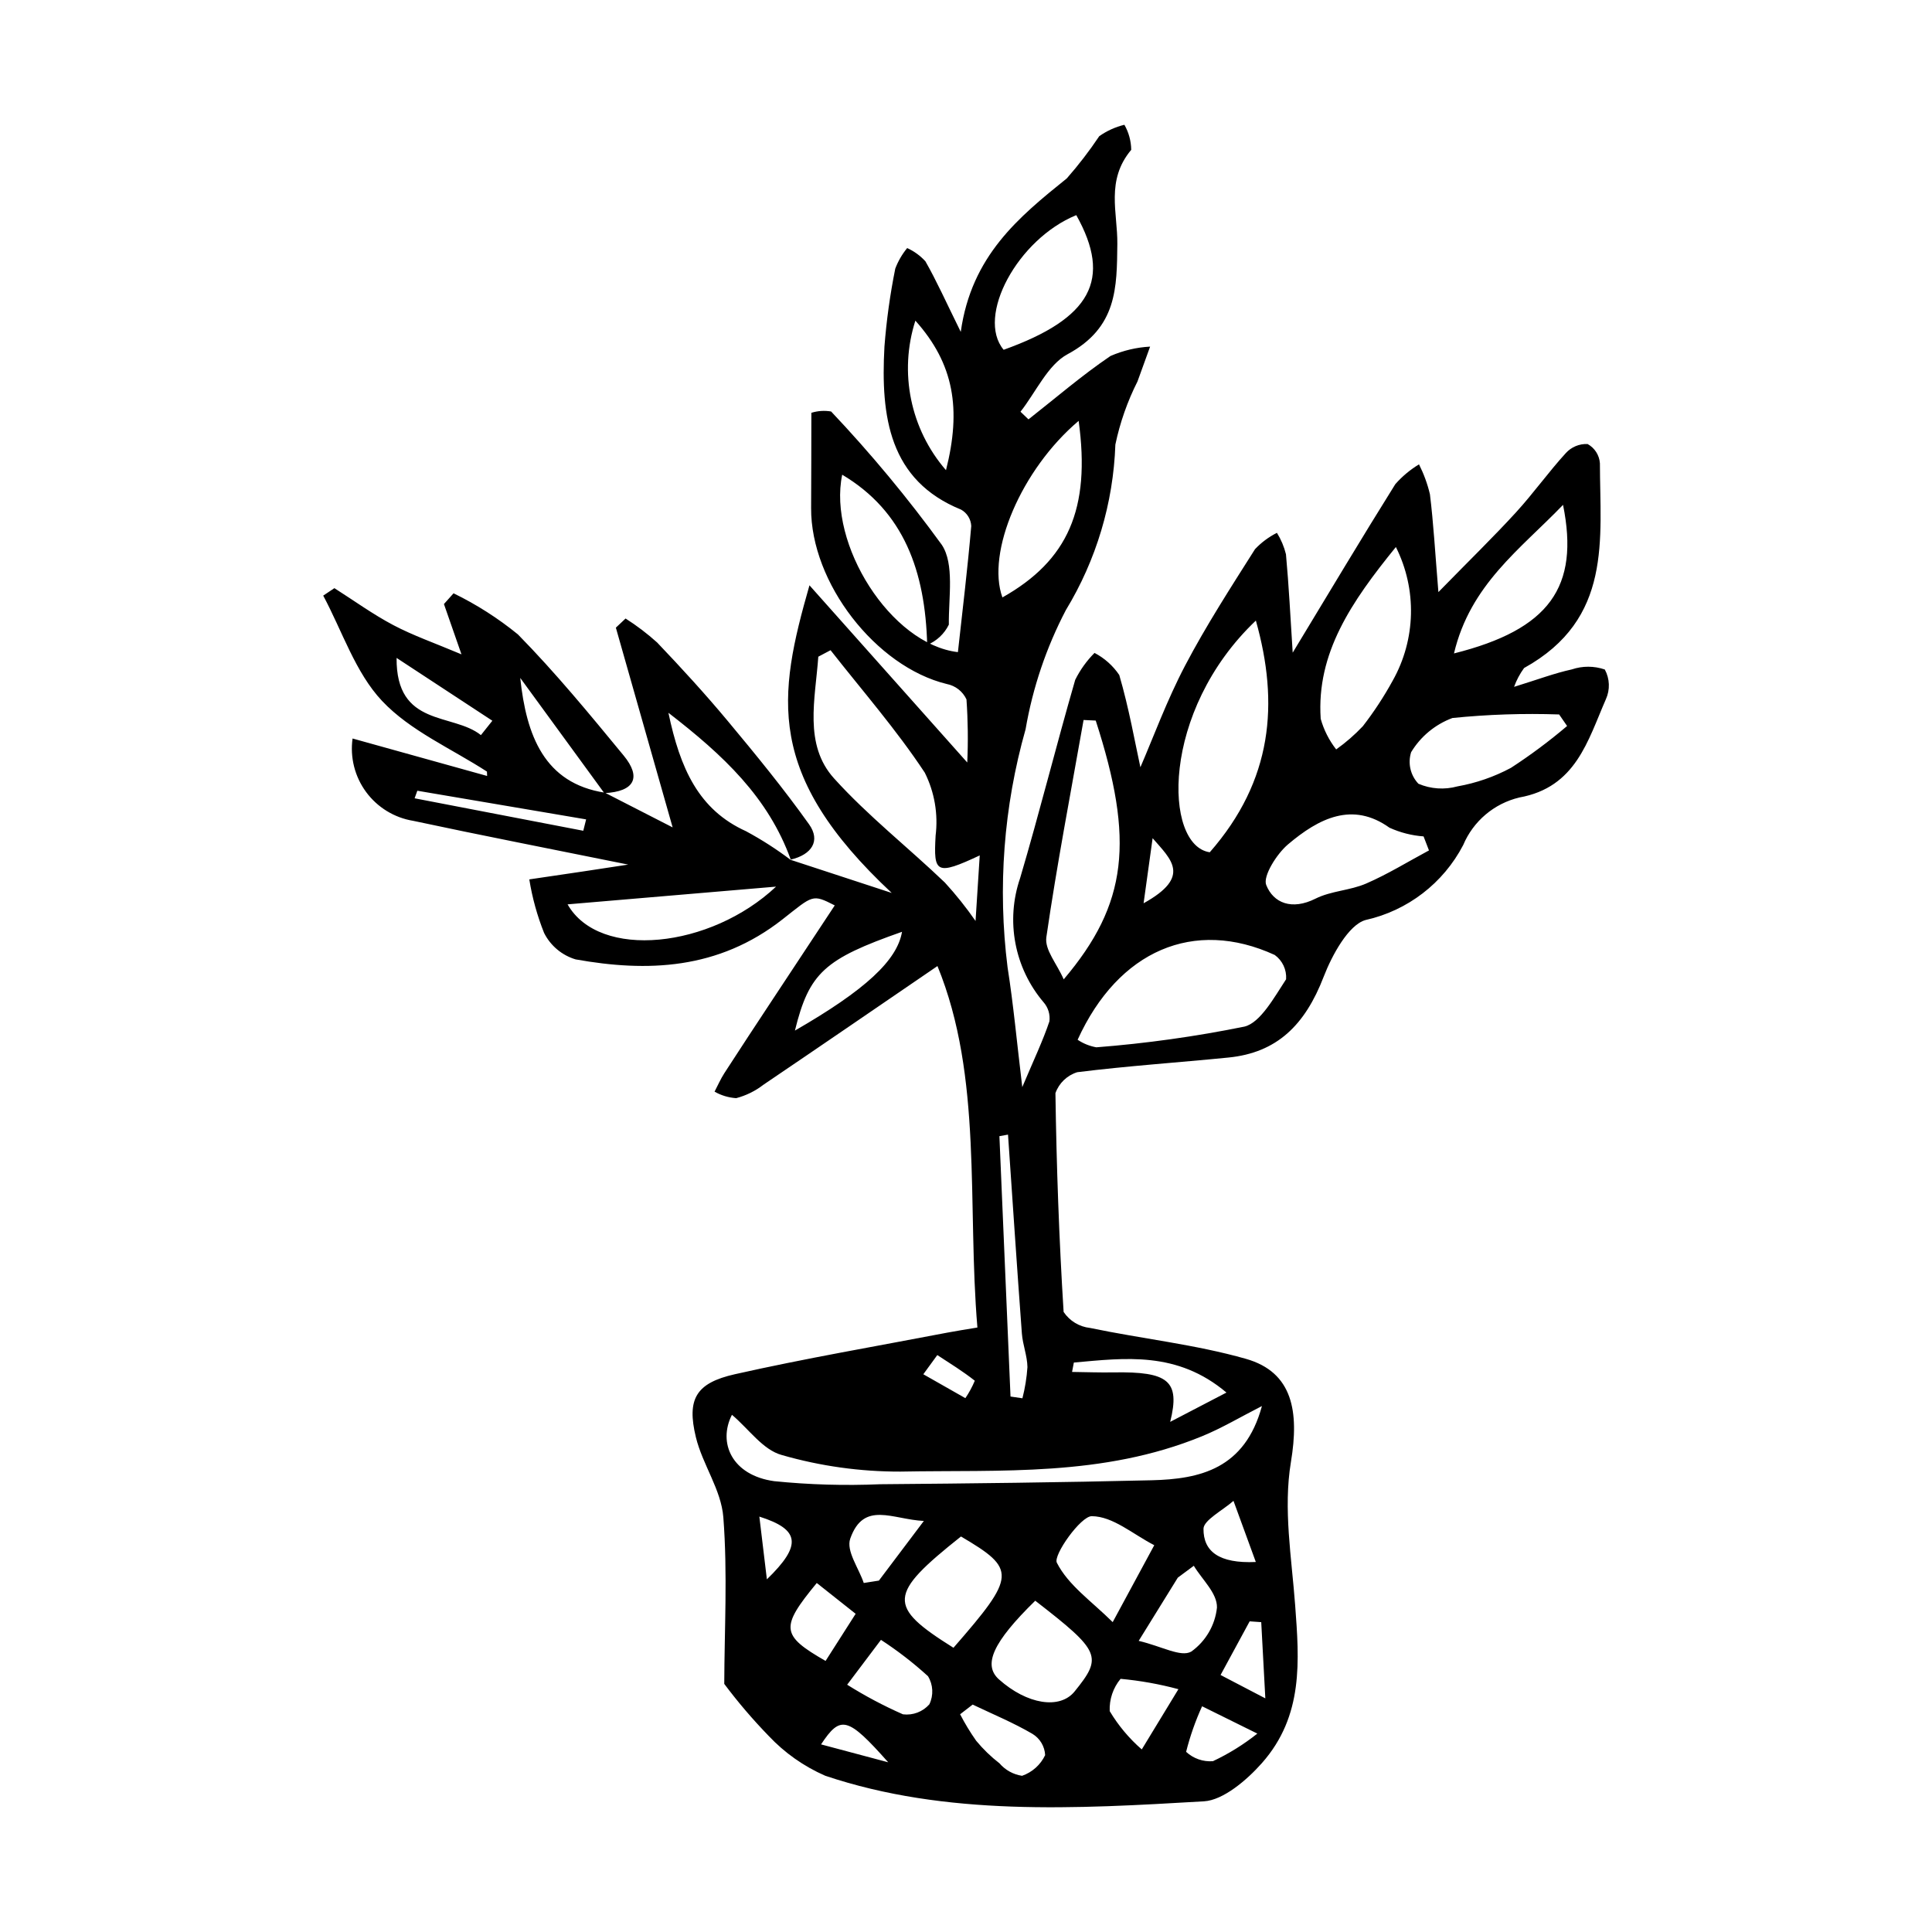 <?xml version="1.0" encoding="UTF-8"?>
<!-- The Best Svg Icon site in the world: iconSvg.co, Visit us! https://iconsvg.co -->
<svg fill="#000000" width="800px" height="800px" version="1.1" viewBox="144 144 512 512" xmlns="http://www.w3.org/2000/svg">
 <path d="m304.28 354.06c5.758 2.949 11.516 5.898 17.977 9.207-5.281-18.574-10.164-35.75-15.047-52.93l2.578-2.43-0.004 0.004c2.961 1.883 5.758 4.008 8.363 6.356 6.43 6.746 12.738 13.629 18.711 20.797 7.434 8.918 14.809 17.922 21.555 27.391 3.113 4.371 0.703 8.043-4.856 9.348-5.941-16.477-17.836-27.652-32.418-38.906 3.09 14.75 8.004 25.711 20.562 31.383 4.121 2.219 8.066 4.75 11.801 7.574l26.816 8.785c-33.652-31.43-30.215-52.125-21.801-81.527 14.605 16.402 28.121 31.578 41.816 46.957 0.254-5.574 0.184-11.156-0.207-16.719-0.984-2.121-2.926-3.637-5.223-4.082-18.789-4.57-36.07-26.816-35.949-46.656 0.051-8.238 0.047-16.473 0.066-25.215h0.004c1.691-0.527 3.484-0.648 5.231-0.348 10.527 11.133 20.324 22.934 29.332 35.332 3.387 5.09 1.777 13.953 1.867 21.156-1.191 2.434-3.231 4.348-5.738 5.379-0.508-19.5-6.148-35.375-22.523-45.117-3.84 18.352 12.824 44.938 30.664 47.02 1.238-11.227 2.582-22.324 3.535-33.422-0.09-1.816-1.109-3.457-2.695-4.344-19.043-7.731-21.328-24.609-20.312-43.121l-0.004 0.004c0.535-6.969 1.496-13.902 2.875-20.754 0.75-1.977 1.816-3.816 3.156-5.445 1.832 0.832 3.477 2.027 4.832 3.512 2.957 5.18 5.414 10.68 9.367 18.699 2.832-20.16 15.332-30.391 28.109-40.68 3.106-3.535 5.977-7.269 8.594-11.18 2.012-1.418 4.273-2.441 6.664-3.023 1.156 2.023 1.777 4.309 1.809 6.641-6.805 8.109-3.586 16.68-3.68 24.945-0.133 11.535-0.008 22.141-13.199 29.223-5.207 2.793-8.371 10.023-12.465 15.234l2.117 2.027c7.207-5.66 14.188-11.684 21.73-16.793h-0.004c3.328-1.449 6.883-2.293 10.508-2.488-1.113 3.082-2.223 6.164-3.348 9.242v-0.004c-2.672 5.293-4.641 10.91-5.859 16.711-0.539 15.512-5.062 30.625-13.125 43.887-5.18 9.906-8.777 20.559-10.672 31.578-5.809 20.5-7.434 41.961-4.769 63.102 1.551 9.832 2.457 19.824 3.894 31.719 3.113-7.359 5.473-12.301 7.188-17.414 0.238-1.82-0.316-3.656-1.52-5.039-7.754-9.113-10.125-21.637-6.234-32.949 5.16-17.441 9.539-35.055 14.594-52.523v-0.004c1.312-2.637 3.039-5.047 5.117-7.133 2.637 1.375 4.891 3.387 6.559 5.852 2.586 8.844 4.199 18.055 5.598 24.449 3.414-7.879 7-17.707 11.848-26.941 5.555-10.578 12.102-20.707 18.523-30.848h-0.004c1.672-1.77 3.641-3.238 5.816-4.336 1.09 1.754 1.898 3.672 2.394 5.676 0.77 8.301 1.176 16.668 1.785 26.082 9.605-15.859 18.246-30.348 27.195-44.656h0.004c1.812-2.059 3.926-3.828 6.273-5.246 1.273 2.516 2.246 5.172 2.894 7.914 0.938 7.59 1.367 15.285 2.246 25.938 8.453-8.645 14.707-14.727 20.586-21.156 4.606-5.039 8.586-10.652 13.191-15.691l-0.004 0.004c1.469-1.617 3.578-2.496 5.762-2.398 1.895 1.035 3.125 2.969 3.269 5.121 0.02 20.035 3.414 41.215-20.09 54.238h-0.004c-1.117 1.527-2.012 3.211-2.652 4.992 6.356-1.965 10.777-3.637 15.285-4.617 2.84-0.961 5.918-0.953 8.758 0.02 1.32 2.434 1.43 5.348 0.289 7.871-4.816 11.008-7.949 23.367-22.957 26.051l-0.004 0.004c-6.676 1.594-12.195 6.273-14.859 12.602-5.273 10.113-14.742 17.383-25.875 19.863-4.5 1.258-8.898 9.324-11.086 15.004-4.977 12.93-12.469 20.164-25.238 21.438-13.363 1.332-26.738 2.219-40.082 3.887-2.691 0.84-4.832 2.894-5.777 5.551 0.281 19.379 0.965 38.723 2.168 57.984h0.004c1.59 2.383 4.156 3.934 7.004 4.238 13.738 2.871 27.934 4.375 41.32 8.191 12.461 3.551 14.117 14.051 11.91 27.34-2.07 12.465 0.195 25.363 1.125 37.98 1.074 14.57 2.293 29.254-8.816 41.809-3.996 4.516-10.254 9.828-15.348 10.129-34.051 1.988-68.324 4-100.41-6.789v-0.004c-5.644-2.469-10.73-6.055-14.953-10.543-4.211-4.34-8.145-8.941-11.77-13.785 0.035-14.039 0.906-29.246-0.242-44.121-0.57-7.391-5.512-13.949-7.285-21.277-2.438-10.086 0.004-14.336 10.352-16.668 18.754-4.223 37.645-7.438 56.48-11.055 2.258-0.434 4.527-0.773 7.781-1.32-2.762-32.68 1.477-66.352-10.586-95.793-15.57 10.637-30.863 21.133-46.223 31.523l0.008 0.004c-2.121 1.621-4.543 2.805-7.125 3.484-2.016-0.137-3.977-0.723-5.731-1.723 0.859-1.641 1.594-3.352 2.598-4.906 4.195-6.5 8.465-12.961 12.723-19.422 5.535-8.398 11.086-16.785 16.531-25.031-6.008-3.078-5.723-2.688-13.816 3.672-17.086 13.426-35.949 14.016-54.84 10.637l0.004 0.004c-3.641-1.086-6.668-3.621-8.375-7.012-1.828-4.574-3.141-9.332-3.922-14.195 4.746-0.699 9.492-1.398 14.238-2.102 3.141-0.469 6.281-0.953 11.969-1.82-20.676-4.188-38.875-7.723-56.98-11.598-4.996-0.816-9.473-3.559-12.477-7.637-3-4.078-4.289-9.168-3.586-14.18 11.973 3.332 23.816 6.629 35.656 9.926l-0.043-1.156c-9.41-6.106-20.305-10.773-27.801-18.734-7.059-7.496-10.535-18.461-15.59-27.902l2.961-1.977c5.191 3.297 10.191 6.93 15.629 9.801 5.231 2.758 10.918 4.731 18.051 7.742l-4.648-13.332 2.543-2.844 0.004-0.004c6.086 2.961 11.812 6.617 17.059 10.898 9.934 10.109 18.988 21.125 28.023 32.102 4.75 5.769 2.941 9.559-5.129 9.961-7.426-10.18-14.855-20.355-22.281-30.535 1.617 15.324 6.41 27.926 22.406 30.41zm99.359 16.633c-11.613 5.449-12.254 4.625-11.695-5.191l-0.004-0.004c0.719-5.738-0.277-11.559-2.859-16.73-7.519-11.398-16.547-21.711-24.973-32.457l-3.25 1.719c-0.785 11.16-3.926 23.289 4.18 32.258 8.984 9.945 19.652 18.297 29.355 27.59 2.938 3.207 5.656 6.613 8.137 10.188zm25.941 48.855c1.496 1.004 3.188 1.684 4.961 2 13.184-1.027 26.289-2.859 39.25-5.488 4.246-1.027 7.941-7.848 11.039-12.547 0.176-2.523-0.965-4.957-3.016-6.438-21.336-9.781-41.43-1.254-52.234 22.473zm-91.609 99.391c-3.793 7.426 0.027 16.043 11.188 17.586h0.004c9.332 0.945 18.723 1.215 28.098 0.812 23.965-0.199 47.941-0.473 71.934-1.051 12.812-0.309 24.699-2.996 29.23-19.668-5.629 2.863-10.613 5.848-15.863 7.996-26.379 10.805-53.277 8.867-79.945 9.375-10.629 0.027-21.207-1.449-31.418-4.387-5.051-1.375-8.695-6.84-13.227-10.664zm126.63-149.08c16.688-19.059 18.391-39.496 12.215-61.398-25.332 24.066-24.43 59.629-12.215 61.398zm-30.223-34.902-3.219-0.152c-3.383 19.176-7.07 38.332-9.863 57.547-0.488 3.371 2.762 6.973 4.598 11.188 16.984-20.012 18.77-36.828 8.484-68.582zm79.543-45.992c-11.77 14.492-21.09 28.098-19.922 45.523v0.004c0.824 2.945 2.219 5.699 4.102 8.109 2.547-1.812 4.914-3.871 7.059-6.141 2.945-3.801 5.586-7.828 7.898-12.043 6.172-10.938 6.496-24.227 0.863-35.453zm8.77 80.402-1.43-3.711c-3.121-0.227-6.184-1.008-9.035-2.305-9.789-7-18.688-2.535-26.906 4.434-2.992 2.535-6.676 8.418-5.762 10.738 1.895 4.793 6.781 6.781 13.059 3.633 4.152-2.082 9.129-2.144 13.422-4.004 5.711-2.473 11.117-5.816 16.652-8.781zm36.605-32.973-2.113-3.059v0.004c-9.438-0.324-18.883-0.012-28.277 0.941-4.566 1.699-8.426 4.891-10.945 9.062-0.922 2.934-0.18 6.133 1.938 8.363 3.269 1.395 6.914 1.637 10.34 0.695 4.957-0.879 9.742-2.535 14.18-4.914 5.191-3.375 10.16-7.078 14.879-11.09zm-130.07-135.38c-15.547 6.348-26.617 26.871-19.25 35.684 23.211-8.312 28.793-18.66 19.25-35.684zm0.625 54.523c-15.234 12.887-24.508 34.922-20.199 46.789 17.363-9.793 23.414-23.445 20.199-46.793zm-80.191 123.43-55.246 4.695c8.434 14.82 37.867 11.652 55.246-4.695zm179.66-61.801c25.289-6.34 33.309-17.59 28.902-39.371-11.41 11.836-24.574 21.129-28.902 39.371zm-110.97 251.04c-11.238 10.996-13.926 17.008-9.609 20.855 7.445 6.641 16.125 8.023 20.035 3.199 7.484-9.23 6.898-10.633-10.426-24.055zm-21.672 12.469c16.648-19.09 16.742-20.816 1.988-29.488-19.352 15.402-19.621 18.438-1.988 29.488zm53.215-27.18c-5.731-2.949-10.934-7.652-16.566-7.691-2.922-0.02-10.262 10.34-9.254 12.328 3.035 5.992 9.184 10.18 14.805 15.746 4.031-7.461 6.906-12.781 11.016-20.383zm-63.309-324.52c-4.398 13.723-1.324 28.742 8.113 39.633 4.098-16.207 2.144-28.164-8.113-39.633zm-31.922 188.14c18.738-10.793 27.109-18.625 28.383-26.18-20.555 7.223-24.605 10.836-28.383 26.18zm13.84 173.35h0.004c4.731 2.973 9.676 5.598 14.793 7.848 2.625 0.324 5.242-0.668 6.992-2.656 1.148-2.387 1.012-5.191-0.367-7.449-3.887-3.543-8.055-6.762-12.461-9.629-2.754 3.656-5.148 6.828-8.957 11.887zm42.633-145.78-2.281 0.41 2.941 69 3.156 0.465c0.695-2.711 1.145-5.477 1.332-8.27-0.055-3.016-1.25-5.894-1.477-8.91-1.301-17.555-2.465-35.129-3.672-52.695zm34.629 134.16c6.184 1.461 11.176 4.41 13.934 2.844 3.832-2.738 6.312-6.984 6.809-11.668 0.09-3.828-3.926-7.391-6.137-11.074-1.414 1.047-2.824 2.098-4.238 3.144-2.961 4.785-5.922 9.57-10.367 16.754zm-44 16.887-3.32 2.562h-0.004c1.25 2.434 2.672 4.773 4.246 7.012 1.832 2.219 3.902 4.227 6.18 5.988 1.535 1.789 3.66 2.965 5.992 3.312 2.688-0.934 4.891-2.906 6.117-5.477-0.113-2.32-1.375-4.434-3.363-5.637-5.051-2.957-10.535-5.223-15.852-7.762zm26.816-90.641-0.473 2.484c3.676 0.047 7.348 0.184 11.035 0.121 14.422-0.234 17.703 2.188 14.969 13.113 5.231-2.723 9.5-4.949 14.914-7.766-13.066-11.02-26.828-9.172-40.449-7.953zm18.004 102.52c3.715-6.106 6.102-10.031 9.711-15.965l-0.008 0.004c-5.019-1.352-10.148-2.269-15.324-2.742-1.988 2.398-3.012 5.449-2.879 8.559 2.277 3.809 5.144 7.234 8.492 10.145zm-73.68-44.105 4.012-0.633 11.914-15.805c-8.344-0.406-15.926-5.426-19.5 4.668-1.156 3.258 2.25 7.812 3.574 11.77zm-12.453 0.004c-9.715 11.801-9.523 13.844 2.336 20.652 2.621-4.109 5.25-8.23 7.969-12.488-4.047-3.207-7.18-5.688-10.305-8.164zm-89.004-224.7 3.031-3.809c-8.031-5.269-16.066-10.539-25.379-16.648-0.156 18.426 14.914 14.496 22.348 20.457zm191.12 257.37c-1.773 3.887-3.191 7.93-4.234 12.074 1.918 1.777 4.488 2.676 7.098 2.481 4.199-1.973 8.152-4.426 11.777-7.316-6.07-3.004-9.625-4.762-14.641-7.238zm14.238-38.238c-2.32-6.356-4.121-11.277-5.918-16.199-2.801 2.477-7.926 5.133-7.949 7.391-0.055 6 4.106 9.258 13.867 8.809zm-222.21-204.39-0.719 2.004c14.898 2.867 29.797 5.734 44.699 8.602l0.754-3.012zm224.73 240.53-1.086-20.195-3.066-0.215c-2.434 4.488-4.867 8.977-7.711 14.219 3.586 1.871 6.492 3.387 11.863 6.191zm-99.938 16.945c-10.781-12.133-12.641-12.527-17.801-4.746 6.176 1.645 11.988 3.195 17.801 4.746zm-34.152-65.113 1.996 16.625c9.41-9.102 8.73-13.227-1.996-16.625zm47.16-42.809-3.707 5.086 11.141 6.332v0.004c0.984-1.453 1.824-3 2.504-4.621-3.133-2.484-6.574-4.594-9.938-6.801zm54.668-119.73c12.762-7.078 7.273-11.609 2.391-17.25z"/>
</svg>